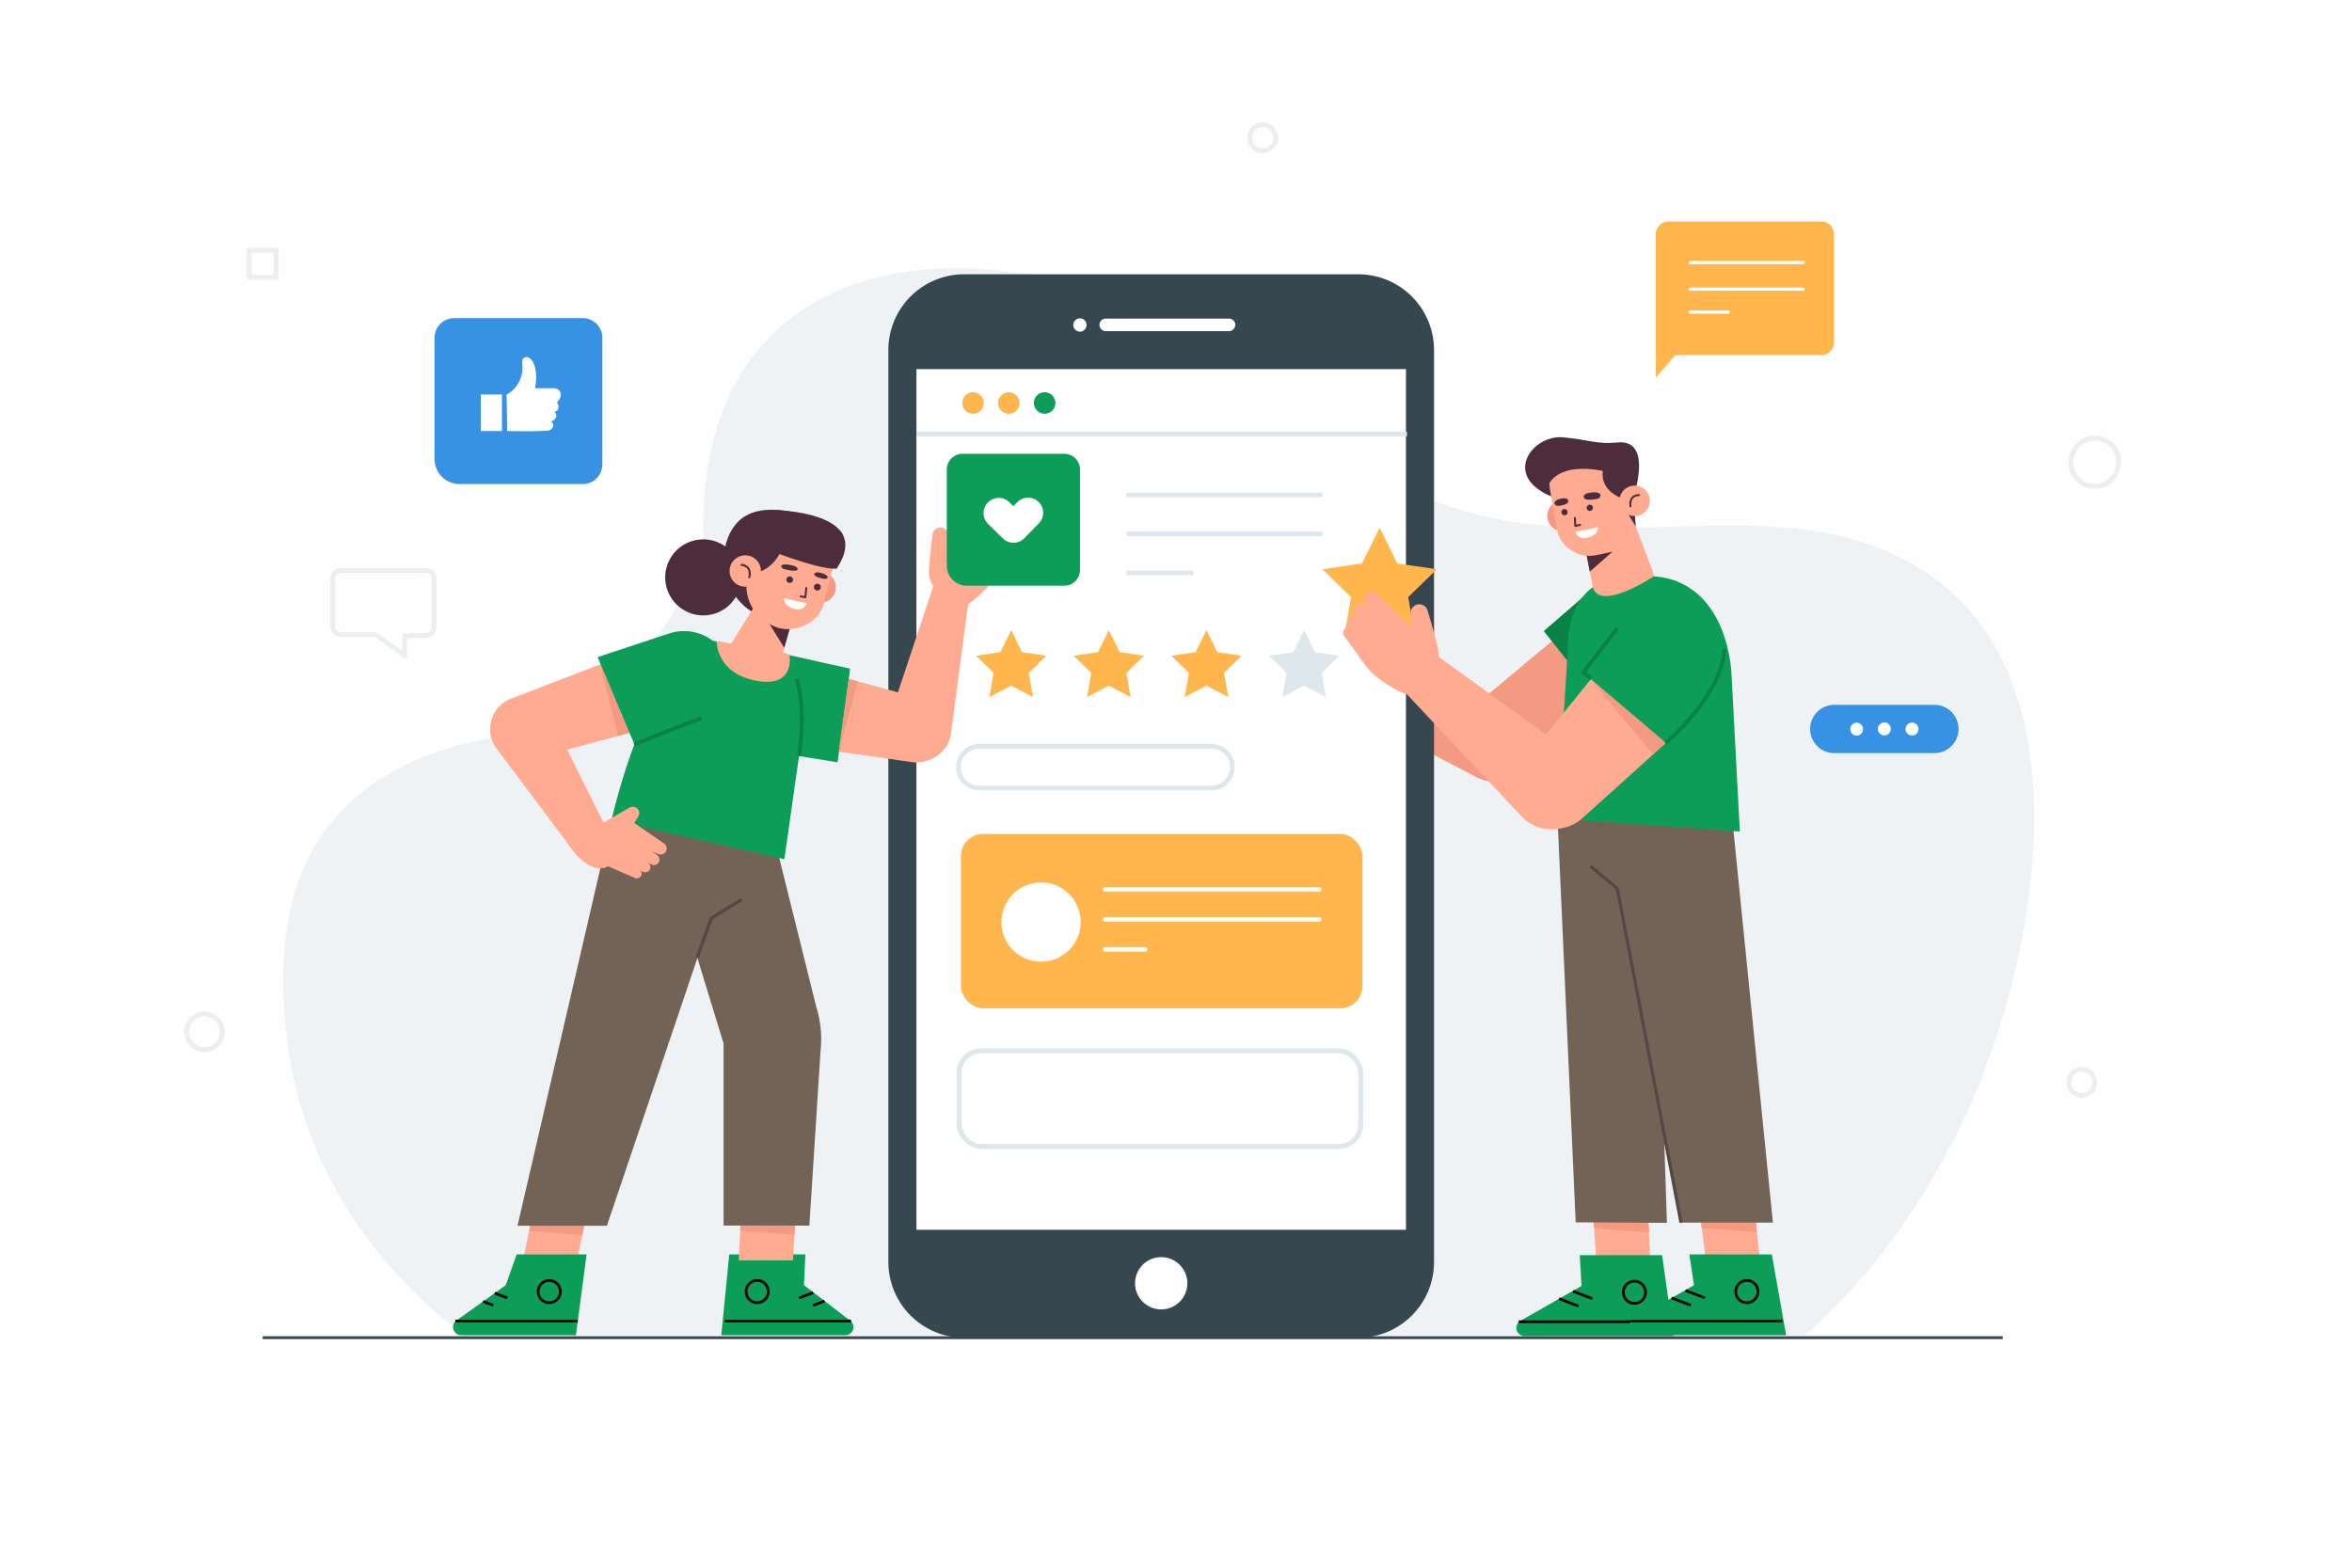 <svg xmlns="http://www.w3.org/2000/svg" viewBox="0 0 750 500"><defs><style>.cls-1{fill:#fefefe;}.cls-2{fill:#eff2f4;}.cls-13,.cls-14,.cls-16,.cls-17,.cls-19,.cls-20,.cls-22,.cls-23,.cls-24,.cls-25,.cls-26,.cls-3,.cls-6{fill:none;}.cls-3{stroke:#ebeff2;stroke-width:1.54px;}.cls-16,.cls-22,.cls-24,.cls-25,.cls-3{stroke-linecap:round;stroke-linejoin:round;}.cls-4{fill:#3792e3;}.cls-5{fill:#ffb64d;}.cls-6{stroke:#fff;stroke-width:1.01px;}.cls-13,.cls-14,.cls-17,.cls-19,.cls-20,.cls-23,.cls-26,.cls-6{stroke-miterlimit:10;}.cls-7{fill:#fff;}.cls-8{fill:#f49a82;}.cls-9{fill:#098245;}.cls-10{fill:#ffab91;}.cls-11{fill:#36474f;}.cls-12{fill:#dee7ec;}.cls-13,.cls-14{stroke:#dee7ec;}.cls-13,.cls-16{stroke-width:1.49px;}.cls-14{stroke-width:1.59px;}.cls-15{fill:#0c9d58;}.cls-16{stroke:#fdfeff;}.cls-17{stroke:#000;stroke-width:0.85px;}.cls-18{fill:#736356;}.cls-19{stroke:#554647;stroke-width:1.03px;}.cls-20,.cls-23{stroke:#098245;}.cls-20{stroke-width:1.26px;}.cls-21{fill:#4d2d3c;}.cls-22,.cls-24,.cls-25{stroke:#4d2d3c;}.cls-22{stroke-width:0.63px;}.cls-23{stroke-width:0.99px;}.cls-24{stroke-width:0.62px;}.cls-25{stroke-width:0.66px;}.cls-26{stroke:#36474f;stroke-width:0.91px;}</style></defs><g id="BACKGROUND"><rect class="cls-1" width="750" height="500"/><path class="cls-2" d="M621.48,366.72c25.44-46.83,49-147.82-8-184.39S485,197.81,419.18,135.25c-73.46-69.88-197.43-72.47-194.84,35.6.06,2.57-11.16,54-67.34,64.55-65,12.22-69.32,59.1-65.86,93.23,2,19.54,10.37,61.75,56.71,97.43H575.5C598.34,406,612,384.22,621.48,366.72Z" transform="translate(0 -0.19)"/></g><g id="OBJECTS"><path class="cls-3" d="M135.89,182.14H108.63a2.55,2.55,0,0,0-2.53,2.56V200a2.55,2.55,0,0,0,2.53,2.57h11.11l9.34,6.71V203l6.86-.14a2.56,2.56,0,0,0,2.48-2.56V184.7A2.55,2.55,0,0,0,135.89,182.14Z" transform="translate(0 -0.19)"/><path class="cls-3" d="M70.87,329.34a5.69,5.69,0,1,1-5.69-5.77A5.73,5.73,0,0,1,70.87,329.34Z" transform="translate(0 -0.19)"/><ellipse class="cls-3" cx="667.98" cy="147.41" rx="7.61" ry="7.72"/><path class="cls-3" d="M406.79,44.18a4.14,4.14,0,1,1-4.14-4.2A4.17,4.17,0,0,1,406.79,44.18Z" transform="translate(0 -0.19)"/><path class="cls-3" d="M668,345.45a4.15,4.15,0,1,1-4.15-4.2A4.18,4.18,0,0,1,668,345.45Z" transform="translate(0 -0.19)"/><rect class="cls-3" x="79.46" y="79.79" width="8.6" height="8.72"/><path class="cls-4" d="M144.81,101.46h41a6.26,6.26,0,0,1,6.26,6.26v40.41a6.26,6.26,0,0,1-6.26,6.26H146.57a8,8,0,0,1-8-8V107.72A6.26,6.26,0,0,1,144.81,101.46Z"/><path class="cls-1" d="M161.69,137.67c4.47.08,9,.14,13.13-.14,1.3-.09,2.43-2.16.84-2.82a2.89,2.89,0,0,0,1.63-1.42,1.4,1.4,0,0,0-.79-1.85c1.56.39,2.17-2.08,1-2.87a3.67,3.67,0,0,0,1.31-2.1,2.11,2.11,0,0,0-1-2.17,3.25,3.25,0,0,0-1.61-.28l-5.59,0c.51-2.92.66-6.09-.82-8.65-.45-.77-1.65-1.7-2.6-1.1s-.64,1.93-.6,2.81a9.82,9.82,0,0,1-5.08,9S161.73,133.74,161.69,137.67Z" transform="translate(0 -0.19)"/><rect class="cls-1" x="153.3" y="125.82" width="6.77" height="11.65"/><path class="cls-5" d="M532.05,70.66H580.8a4,4,0,0,1,4,4v34.59a4,4,0,0,1-4,4H528a0,0,0,0,1,0,0V74.67A4,4,0,0,1,532.05,70.66Z"/><polygon class="cls-5" points="528.07 100.48 528 120.48 545.08 100.53 528.07 100.48"/><line class="cls-6" x1="538.54" y1="92.21" x2="575.36" y2="92.21"/><line class="cls-6" x1="538.54" y1="83.72" x2="575.36" y2="83.72"/><line class="cls-6" x1="538.54" y1="99.53" x2="551.48" y2="99.53"/><path class="cls-4" d="M616.82,240.4H584.93a7.71,7.71,0,0,1-7.71-7.71h0a7.71,7.71,0,0,1,7.71-7.71h31.89a7.71,7.71,0,0,1,7.71,7.71h0A7.71,7.71,0,0,1,616.82,240.4Z" transform="translate(0 -0.19)"/><circle class="cls-7" cx="592.05" cy="232.72" r="2.06" transform="translate(-35.49 128.23) rotate(-12.02)"/><path class="cls-7" d="M602.93,232.69a2.06,2.06,0,1,1-2.06-2.06A2,2,0,0,1,602.93,232.69Z" transform="translate(0 -0.19)"/><path class="cls-7" d="M611.76,232.66a2.06,2.06,0,1,1-2.07-2A2.06,2.06,0,0,1,611.76,232.66Z" transform="translate(0 -0.19)"/><path class="cls-8" d="M503.16,197.73l-34.55,28.88a13,13,0,0,0-2,17.77h0a13,13,0,0,0,17,3.31L519.7,226Z" transform="translate(0 -0.19)"/><path class="cls-9" d="M505.87,189.68l-13.6,11.79,25.27,31.75,10-7.62a8.15,8.15,0,0,0,2.38-10l-11.39-23.31A8.15,8.15,0,0,0,505.87,189.68Z" transform="translate(0 -0.19)"/><path class="cls-8" d="M480.76,224.16,425,207.64l-1.58,15.82,48,24.87a13,13,0,0,0,17.07-6.14h0A13,13,0,0,0,480.76,224.16Z" transform="translate(0 -0.19)"/><path class="cls-10" d="M427.32,205.47c-2.39-3.58-5.36-7.79-6.65-9.49a2.75,2.75,0,0,0-4.8,2.54l1.73,4.1-14-6.19a2.33,2.33,0,0,0-2.88.76,2.24,2.24,0,0,0,.7,3.15l2.1,1.59-2.21-1a2.14,2.14,0,0,0-2.7.75,2.06,2.06,0,0,0,.81,2.91l1.4.79c-1.31-.42-2.53-.11-2.92.77h0a2,2,0,0,0,.88,2.65l2,.89c-2-.89-2.76-.13-3.06.55a1.93,1.93,0,0,0,.87,2.5l8.67,6a21.2,21.2,0,0,0,6.13,3c3,.89,7.24,1.94,10,1.71l4.8-9S431.18,211.24,427.32,205.47Z" transform="translate(0 -0.19)"/><path class="cls-11" d="M457.28,398.65h0V111.83a24.17,24.17,0,0,0-24.17-24.16H307.45a24.17,24.17,0,0,0-24.17,24.16V402.67a24.17,24.17,0,0,0,24.17,24.17H433.11a24.16,24.16,0,0,0,24.17-24.17Z" transform="translate(0 -0.19)"/><path class="cls-7" d="M346.48,103.84a2.12,2.12,0,1,1-2.12-2.12A2.11,2.11,0,0,1,346.48,103.84Z" transform="translate(0 -0.19)"/><path class="cls-7" d="M391.91,105.81H352.63a2.05,2.05,0,0,1-2.05-2h0a2,2,0,0,1,2.05-2h39.28a2,2,0,0,1,2,2h0A2.05,2.05,0,0,1,391.91,105.81Z" transform="translate(0 -0.19)"/><circle class="cls-7" cx="370.28" cy="409.29" r="8.34"/><rect class="cls-7" x="292.23" y="117.73" width="156.1" height="274.5"/><polygon class="cls-5" points="322.44 200.99 325.91 208.01 333.66 209.14 328.05 214.61 329.38 222.32 322.44 218.68 315.51 222.32 316.83 214.61 311.23 209.14 318.98 208.01 322.44 200.99"/><polygon class="cls-5" points="353.58 200.99 357.04 208.01 364.79 209.14 359.19 214.61 360.51 222.32 353.58 218.68 346.65 222.32 347.97 214.61 342.36 209.14 350.11 208.01 353.58 200.99"/><polygon class="cls-5" points="384.71 200.99 388.18 208.01 395.93 209.14 390.32 214.61 391.65 222.32 384.71 218.68 377.78 222.32 379.11 214.61 373.5 209.14 381.25 208.01 384.71 200.99"/><polygon class="cls-12" points="415.85 200.99 419.31 208.01 427.06 209.14 421.46 214.61 422.78 222.32 415.85 218.68 408.92 222.32 410.24 214.61 404.63 209.14 412.38 208.01 415.85 200.99"/><path class="cls-13" d="M386.3,251.54h-74a6.67,6.67,0,0,1-6.67-6.66h0a6.67,6.67,0,0,1,6.67-6.67h74a6.67,6.67,0,0,1,6.66,6.67h0A6.66,6.66,0,0,1,386.3,251.54Z" transform="translate(0 -0.19)"/><rect class="cls-14" x="305.86" y="335.13" width="128.04" height="30.51" rx="7.04"/><path class="cls-5" d="M313.71,128.72a3.43,3.43,0,1,1-3.43-3.43A3.43,3.43,0,0,1,313.71,128.72Z" transform="translate(0 -0.19)"/><path class="cls-5" d="M325.12,128.72a3.43,3.43,0,1,1-3.43-3.43A3.43,3.43,0,0,1,325.12,128.72Z" transform="translate(0 -0.19)"/><path class="cls-15" d="M336.54,128.72a3.43,3.43,0,1,1-3.43-3.43A3.44,3.44,0,0,1,336.54,128.72Z" transform="translate(0 -0.19)"/><line class="cls-13" x1="292.23" y1="138.44" x2="448.65" y2="138.44"/><line class="cls-13" x1="359.18" y1="157.86" x2="421.7" y2="157.86"/><line class="cls-13" x1="359.18" y1="170.29" x2="421.7" y2="170.29"/><line class="cls-13" x1="359.18" y1="182.72" x2="380.52" y2="182.72"/><rect class="cls-5" x="306.42" y="265.99" width="128.04" height="55.59" rx="7.04"/><circle class="cls-7" cx="331.97" cy="294.08" r="12.65"/><line class="cls-16" x1="352.44" y1="283.68" x2="420.65" y2="283.68"/><line class="cls-16" x1="352.44" y1="293.23" x2="420.65" y2="293.23"/><line class="cls-16" x1="352.44" y1="302.79" x2="365.1" y2="302.79"/><polygon class="cls-10" points="508.08 387.34 509.01 402.22 526.3 402.22 525.43 386.55 508.08 387.34"/><polygon class="cls-8" points="508.35 391.63 525.79 393.02 525.62 389.99 508.24 389.88 508.35 391.63"/><polygon class="cls-8" points="508.35 391.63 525.79 393.02 525.62 389.99 508.24 389.88 508.35 391.63"/><path class="cls-15" d="M503.75,400.51H530l3.64,25.79H486.15a2.6,2.6,0,0,1-1.29-4.87l19.45-11.1Z" transform="translate(0 -0.19)"/><line class="cls-17" x1="484.29" y1="421.55" x2="532.49" y2="421.55"/><line class="cls-17" x1="497.18" y1="414.21" x2="503.35" y2="416.57"/><line class="cls-17" x1="501.65" y1="411.85" x2="507.81" y2="414.21"/><path class="cls-17" d="M524.73,412.37a3.54,3.54,0,1,1-3.54-3.55A3.54,3.54,0,0,1,524.73,412.37Z" transform="translate(0 -0.19)"/><polygon class="cls-18" points="496.62 259.99 502.45 389.85 531.54 390.02 527.41 263.42 496.62 259.99"/><polygon class="cls-10" points="542.11 387.1 543.95 401.98 561.24 401.98 559.46 386.31 542.11 387.1"/><polygon class="cls-8" points="542.67 391.6 560.21 392.96 559.87 389.94 542.46 389.94 542.67 391.6"/><polygon class="cls-8" points="542.67 391.6 560.21 392.96 559.87 389.94 542.46 389.94 542.67 391.6"/><path class="cls-15" d="M538.69,400.27H565l4.55,25.79H522a2.61,2.61,0,0,1-1.29-4.87l19.46-11.1Z" transform="translate(0 -0.19)"/><line class="cls-17" x1="520.15" y1="421.32" x2="568.34" y2="421.32"/><line class="cls-17" x1="533.03" y1="413.97" x2="539.2" y2="416.33"/><line class="cls-17" x1="537.5" y1="411.61" x2="543.67" y2="413.97"/><path class="cls-17" d="M560.59,412.13a3.55,3.55,0,1,1-3.55-3.55A3.55,3.55,0,0,1,560.59,412.13Z" transform="translate(0 -0.19)"/><polygon class="cls-18" points="552.13 258.64 565.34 389.94 535.75 389.94 512.43 256.75 552.13 258.64"/><polyline class="cls-19" points="536.04 389.94 515.73 283.41 507.17 276.25"/><path class="cls-15" d="M516.45,184.85s-15.63-1-16.53,21S496,261.2,496,261.2l58.8,4.21L552.13,215S551,177.48,516.45,184.85Z" transform="translate(0 -0.19)"/><polygon class="cls-5" points="439.93 168.3 445.57 179.72 458.17 181.55 449.05 190.44 451.2 202.98 439.93 197.06 428.67 202.98 430.82 190.44 421.7 181.55 434.3 179.72 439.93 168.3"/><path class="cls-10" d="M502.51,241.35,455.4,207.24l-6.75,14.4,37,39.4a13,13,0,0,0,18.15-.13h0A13,13,0,0,0,502.51,241.35Z" transform="translate(0 -0.19)"/><path class="cls-10" d="M458.32,206c-1.07-4.17-2.47-9.13-3.13-11.16a2.75,2.75,0,0,0-5.37.8l.27,4.45L439,189.57a2.32,2.32,0,0,0-3-.24,2.24,2.24,0,0,0-.39,3.21l1.45,2.2-1.76-1.66a2.14,2.14,0,0,0-2.79-.19,2.05,2.05,0,0,0-.21,3l1.06,1.21c-1.09-.82-2.35-.94-3-.24h0a2,2,0,0,0-.05,2.79l1.6,1.5c-1.6-1.5-2.56-1-3.07-.49a1.93,1.93,0,0,0,0,2.65l6.17,8.57a21.56,21.56,0,0,0,4.8,4.83c2.53,1.83,6.18,4.23,8.84,4.92l7.52-6.89S460,212.69,458.32,206Z" transform="translate(0 -0.19)"/><path class="cls-10" d="M514.15,208.36l-28.37,35a13,13,0,0,0,1.42,17.83h0a13,13,0,0,0,17.34,0L535.81,233Z" transform="translate(0 -0.19)"/><polygon class="cls-8" points="507.31 216.6 527.03 240.56 531.1 237.01 507.31 216.6"/><path class="cls-15" d="M515.26,199.93l-11.08,14.19,30.89,26.3,8.34-9.39a8.12,8.12,0,0,0,.4-10.31L528.16,200A8.14,8.14,0,0,0,515.26,199.93Z" transform="translate(0 -0.19)"/><polyline class="cls-20" points="507.44 216.44 504.87 214.47 515.72 200.4"/><path class="cls-20" d="M531.1,237.2s18-15,18.79-30" transform="translate(0 -0.19)"/><path class="cls-10" d="M527.4,184a5.16,5.16,0,0,0-.29-1.35l-6.21-16.36-16.16,4.82,3.18,16.41C510.29,195.42,527.33,184,527.4,184Z" transform="translate(0 -0.19)"/><path class="cls-21" d="M521.29,157.18s5.49-17-5.52-15.86c-6.57.66-8.89-.87-17.33-1.65-9.75-.9-19.59,12.22-3.79,18.85l19.66-9.72Z" transform="translate(0 -0.19)"/><path class="cls-8" d="M503,163.74a4.85,4.85,0,1,1-5.73-3.75A4.83,4.83,0,0,1,503,163.74Z" transform="translate(0 -0.19)"/><polygon class="cls-21" points="506.94 182.33 518.11 172.49 505.51 174.97 506.94 182.33"/><path class="cls-10" d="M514,176.2l-5,1.05a10.59,10.59,0,0,1-12.59-8.53l-2.13-12.24a11.81,11.81,0,0,1,9.22-13.6h0c6.39-1.34,13.77,2.52,15.11,8.91l2.28,14.49A8.75,8.75,0,0,1,514,176.2Z" transform="translate(0 -0.19)"/><polygon class="cls-21" points="517.47 161.04 521.6 167.95 521 159.6 517.47 161.04"/><polyline class="cls-22" points="502.19 165.19 502.32 167.74 503.84 167.42"/><path class="cls-21" d="M507.42,157.29s-2.64.14-2.41,1.53c0,0,.17.93,2.47.74s2.84-.49,2.88-1.41S508.64,157.09,507.42,157.29Z" transform="translate(0 -0.19)"/><path class="cls-21" d="M497.61,159.26s2.08-.64,2.49.62c0,0,.26.86-1.57,1.37s-2.5.29-2.81-.38S496.59,159.44,497.61,159.26Z" transform="translate(0 -0.19)"/><path class="cls-7" d="M502.34,169.86l7.16-1.5s.55,2.5-3.62,3.38A2.93,2.93,0,0,1,502.34,169.86Z" transform="translate(0 -0.19)"/><path class="cls-21" d="M499.88,163.4a1,1,0,1,1-1.15-.84A1,1,0,0,1,499.88,163.4Z" transform="translate(0 -0.19)"/><path class="cls-21" d="M507.94,162a1,1,0,1,1-1.15-.84A1,1,0,0,1,507.94,162Z" transform="translate(0 -0.19)"/><path class="cls-21" d="M519.11,159.79s-9-2-8-9.39c0,0-13.21-3.2-17.25,4.26l-3.5-12,17.38-.8,12.54,1.92,1,13.45Z" transform="translate(0 -0.19)"/><path class="cls-10" d="M526,158.92a4.85,4.85,0,1,1-5.73-3.75A4.85,4.85,0,0,1,526,158.92Z" transform="translate(0 -0.19)"/><path class="cls-22" d="M519.93,161.67s-.71-3.44,2.69-3.58" transform="translate(0 -0.19)"/><path class="cls-15" d="M256.82,400.27H232.54L230,426.06h39.55a2.61,2.61,0,0,0,1.29-4.87l-14.48-11.1Z" transform="translate(0 -0.19)"/><line class="cls-17" x1="271.38" y1="421.32" x2="231.15" y2="421.32"/><line class="cls-17" x1="262.92" y1="414.94" x2="259.3" y2="416.33"/><line class="cls-17" x1="259.3" y1="412.26" x2="254.83" y2="413.97"/><path class="cls-17" d="M237.92,412.13a3.54,3.54,0,1,0,3.54-3.55A3.54,3.54,0,0,0,237.92,412.13Z" transform="translate(0 -0.19)"/><polygon class="cls-10" points="253.7 387.1 252.86 401.98 235.57 401.98 236.36 386.31 253.7 387.1"/><polygon class="cls-8" points="236.04 392.52 253.32 393.87 253.53 390.88 236.13 390.88 236.04 392.52"/><path class="cls-18" d="M245.49,261.74l14.8,59.58A34.06,34.06,0,0,1,261.68,335l-3.59,56.08H230.73V333L211.12,269Z" transform="translate(0 -0.19)"/><polygon class="cls-10" points="169.87 387.1 166.73 401.98 184.02 401.98 187.22 386.31 169.87 387.1"/><polygon class="cls-8" points="168.72 392.61 185.67 393.88 186.27 390.94 169.07 390.94 168.72 392.61"/><path class="cls-15" d="M164.76,400.27h22.29l-3.41,25.79H147.07a2.61,2.61,0,0,1-1.29-4.87l15.48-11.1Z" transform="translate(0 -0.19)"/><line class="cls-17" x1="145.22" y1="421.32" x2="184.24" y2="421.32"/><line class="cls-17" x1="154.04" y1="415.08" x2="157.3" y2="416.33"/><line class="cls-17" x1="157.74" y1="412.42" x2="161.77" y2="413.97"/><path class="cls-17" d="M178.69,412.13a3.55,3.55,0,1,1-3.54-3.55A3.55,3.55,0,0,1,178.69,412.13Z" transform="translate(0 -0.19)"/><polygon class="cls-18" points="195.01 261.55 165.02 390.94 193.53 390.94 237.26 261.55 195.01 261.55"/><polyline class="cls-19" points="222.33 305.4 226.83 292.85 236.47 286.91"/><path class="cls-10" d="M283.41,229.77l14.44-43.36,10.9,6.1-5.55,42.1a10.19,10.19,0,0,1-11.63,8.23h0A10.2,10.2,0,0,1,283.41,229.77Z" transform="translate(0 -0.19)"/><path class="cls-10" d="M296.27,181.06c.33-3.91.82-8.59,1.11-10.52a2.51,2.51,0,0,1,4.95-.1l.44,4,8.4-11.14a2.12,2.12,0,0,1,2.63-.67,2,2,0,0,1,.84,2.82l-1,2.21,1.33-1.77a2,2,0,0,1,2.49-.59,1.89,1.89,0,0,1,.65,2.68l-.77,1.25c.85-.91,2-1.21,2.67-.68h0a1.84,1.84,0,0,1,.47,2.5l-1.21,1.6c1.21-1.6,2.14-1.32,2.68-.92a1.77,1.77,0,0,1,.42,2.39l-4.24,8.65a19.54,19.54,0,0,1-3.59,5.09c-2,2-4.91,4.75-7.2,5.78l-7.82-5S295.75,187.37,296.27,181.06Z" transform="translate(0 -0.19)"/><path class="cls-10" d="M260.87,214.05,295,223.38a10.19,10.19,0,0,1,7.27,12h0a10.21,10.21,0,0,1-11.08,7.93l-38.88-5.58Z" transform="translate(0 -0.19)"/><path class="cls-15" d="M249.09,208.14l2.66,1,19.33,4.32-4,29.86L246.57,240a6.39,6.39,0,0,1-5-6.39l.51-20.38C242.2,209,245.07,207,249.09,208.14Z" transform="translate(0 -0.19)"/><path class="cls-23" d="M257.25,238.31" transform="translate(0 -0.19)"/><polyline class="cls-8" points="270.64 216.53 273.56 217.33 267.4 239.73"/><path class="cls-15" d="M306.88,144.74h32.51a5,5,0,0,1,5,5v32.07a5,5,0,0,1-5,5H308.28a6.37,6.37,0,0,1-6.37-6.37V149.71A5,5,0,0,1,306.88,144.74Z"/><path class="cls-7" d="M331.22,160.31a4.85,4.85,0,0,0-6.85.07l-1.23,1.26-1.27-1.25a4.84,4.84,0,0,0-6.79,6.9l4.71,4.63,0,0a4.82,4.82,0,0,0,6.84-.07l4.63-4.73A4.83,4.83,0,0,0,331.22,160.31Z" transform="translate(0 -0.19)"/><path class="cls-15" d="M256.75,227.49l-6.63,46.75L195,261.74s11.05-50,30.37-57.48l3.13.5,14.8,2.63C251.49,209.4,256.68,219.07,256.75,227.49Z" transform="translate(0 -0.19)"/><path class="cls-20" d="M254,216.67s3.14,8.08.79,24.65" transform="translate(0 -0.19)"/><path class="cls-10" d="M209.81,231.52,169.24,242.4a10.2,10.2,0,0,1-12.37-6.69h0a10.2,10.2,0,0,1,5.53-12.45l42.78-16.51Z" transform="translate(0 -0.19)"/><polygon class="cls-8" points="191.39 211.77 191.39 211.77 197.05 234.7 200.63 233.7 191.39 211.77"/><path class="cls-23" d="M200.63,208.78" transform="translate(0 -0.19)"/><path class="cls-10" d="M176.44,230.4l16.66,33.41-9.9,8.31L158.26,238.8a9.43,9.43,0,0,1-1.92-6.68,10.77,10.77,0,0,1,6.44-8.85h0A10.2,10.2,0,0,1,176.44,230.4Z" transform="translate(0 -0.19)"/><path class="cls-10" d="M201.73,262.37a59.34,59.34,0,0,0-16.31,7.22,43.34,43.34,0,0,0,3.76,3.78,18,18,0,0,0,4.84,3.1l8.16,3.56a1.61,1.61,0,0,0,2.18-.48c.36-.51.57-1.39-1-2.43l1.52,1a1.68,1.68,0,0,0,2.29-.53c.46-.67.14-1.68-.73-2.44l1.18.66a1.74,1.74,0,0,0,2.45-.71,1.82,1.82,0,0,0-.65-2.27l-1.68-1.15,2.07.81a1.89,1.89,0,0,0,2.57-.9,1.94,1.94,0,0,0-.72-2.39Z" transform="translate(0 -0.19)"/><path class="cls-10" d="M195.83,274.58s-4.08,7.09-12.63-2.46l8.9-9.31,8.69-5a2,2,0,0,1,2.46.36h0a2,2,0,0,1,.24,2.42l-1.55,2.5" transform="translate(0 -0.19)"/><line class="cls-10" x1="201.23" y1="259.85" x2="200.11" y2="267.61"/><path class="cls-10" d="M201.73,262.37a59.34,59.34,0,0,0-16.31,7.22,43.34,43.34,0,0,0,3.76,3.78,18,18,0,0,0,4.84,3.1l8.16,3.56a1.61,1.61,0,0,0,2.18-.48c.36-.51.57-1.39-1-2.43l1.52,1a1.68,1.68,0,0,0,2.29-.53c.46-.67.14-1.68-.73-2.44l1.18.66a1.74,1.74,0,0,0,2.45-.71,1.82,1.82,0,0,0-.65-2.27l-1.68-1.15,2.07.81a1.89,1.89,0,0,0,2.57-.9,1.94,1.94,0,0,0-.72-2.39Z" transform="translate(0 -0.19)"/><path class="cls-10" d="M195.83,274.58s-4.08,7.09-12.63-2.46l8.9-9.31,8.69-5a2,2,0,0,1,2.46.36h0a2,2,0,0,1,.24,2.42l-1.55,2.5" transform="translate(0 -0.19)"/><line class="cls-10" x1="201.23" y1="259.85" x2="200.11" y2="267.61"/><path class="cls-15" d="M190.58,209.78l12.07,28.66,20.75-7.77a15.08,15.08,0,0,0,8.35-20.56h0a15.09,15.09,0,0,0-18.38-7.88Z" transform="translate(0 -0.19)"/><line class="cls-20" x1="202.28" y1="237.37" x2="223.62" y2="228.96"/><path class="cls-21" d="M260.8,166c-1-.31-18.1-7.77-25.91,1.08-6.39,7.25-5.3,21.46,4.41,27.91,9.25,6.15,13.39-27.37,13.39-27.37Z" transform="translate(0 -0.19)"/><path class="cls-10" d="M249.66,208.28l2.48-8.74-10-8.52-8.9,14.35-4.74-.61s-.12,10.79,13.72,12.71c11.44,1.6,9.52-8.36,9.52-8.36Z" transform="translate(0 -0.19)"/><circle class="cls-21" cx="224.24" cy="184.32" r="12.13" transform="translate(-42.57 298.46) rotate(-62.61)"/><path class="cls-8" d="M256.73,186.09a5,5,0,1,0,6.29-3.37A5,5,0,0,0,256.73,186.09Z" transform="translate(0 -0.19)"/><polygon class="cls-21" points="250.08 206.62 241.05 192.01 252.49 198.27 250.08 206.62"/><path class="cls-10" d="M248.49,200.53h0c6.32,1.46,12.68-2.33,14.05-7.45l3.15-12.1a12.31,12.31,0,0,0-8.33-15h0c-6.51-2-14.52,1.36-16.49,7.87l-2.43,9.76C236.56,191.2,241.05,198.28,248.49,200.53Z" transform="translate(0 -0.19)"/><polyline class="cls-24" points="257.11 187.56 256.81 190.5 255.31 190.21"/><path class="cls-21" d="M252,180.39s2.57.37,2.36,1.4c0,0-.16.69-2.39.33s-2.77-.66-2.82-1.36S250.76,180.12,252,180.39Z" transform="translate(0 -0.19)"/><path class="cls-21" d="M262.05,183s-2-.69-2.42.24c0,0-.25.63,1.54,1.19s2.43.47,2.73,0S263,183.22,262.05,183Z" transform="translate(0 -0.19)"/><path class="cls-21" d="M259.58,187.16a1.09,1.09,0,0,0,2.11.55,1.09,1.09,0,1,0-2.11-.55Z" transform="translate(0 -0.19)"/><path class="cls-21" d="M250.76,184.84a1.09,1.09,0,0,0,2.1.55,1.1,1.1,0,0,0-.78-1.33A1.08,1.08,0,0,0,250.76,184.84Z" transform="translate(0 -0.19)"/><path class="cls-7" d="M257.25,192.6,250.11,191s-.59,2.5,3.56,3.45A2.94,2.94,0,0,0,257.25,192.6Z" transform="translate(0 -0.19)"/><path class="cls-21" d="M249.6,174.64c-2.71,7.24-8.2,8.13-8.2,8.13l-4.88-9.3S251,170.89,249.6,174.64Z" transform="translate(0 -0.19)"/><path class="cls-10" d="M232.85,180.91a5,5,0,1,0,6.29-3.37A5,5,0,0,0,232.85,180.91Z" transform="translate(0 -0.19)"/><path class="cls-25" d="M238.94,184.32s1.06-3.5-2.46-4" transform="translate(0 -0.19)"/><path class="cls-21" d="M263.29,167.34c-7.55-1.87-13.06-5.2-22.22.19l-1.38,6s21.13,8.69,27.1,8l1.89-5.24c.78-1.65-.18-3.14-.81-4.85l1-.4C268.12,168.93,265.49,167.88,263.29,167.34Z" transform="translate(0 -0.19)"/><path class="cls-21" d="M246.85,162.88s32.17.32,19.94,18.67l-15.05-10.77Z" transform="translate(0 -0.19)"/><line class="cls-26" x1="83.76" y1="426.64" x2="638.63" y2="426.64"/></g></svg>